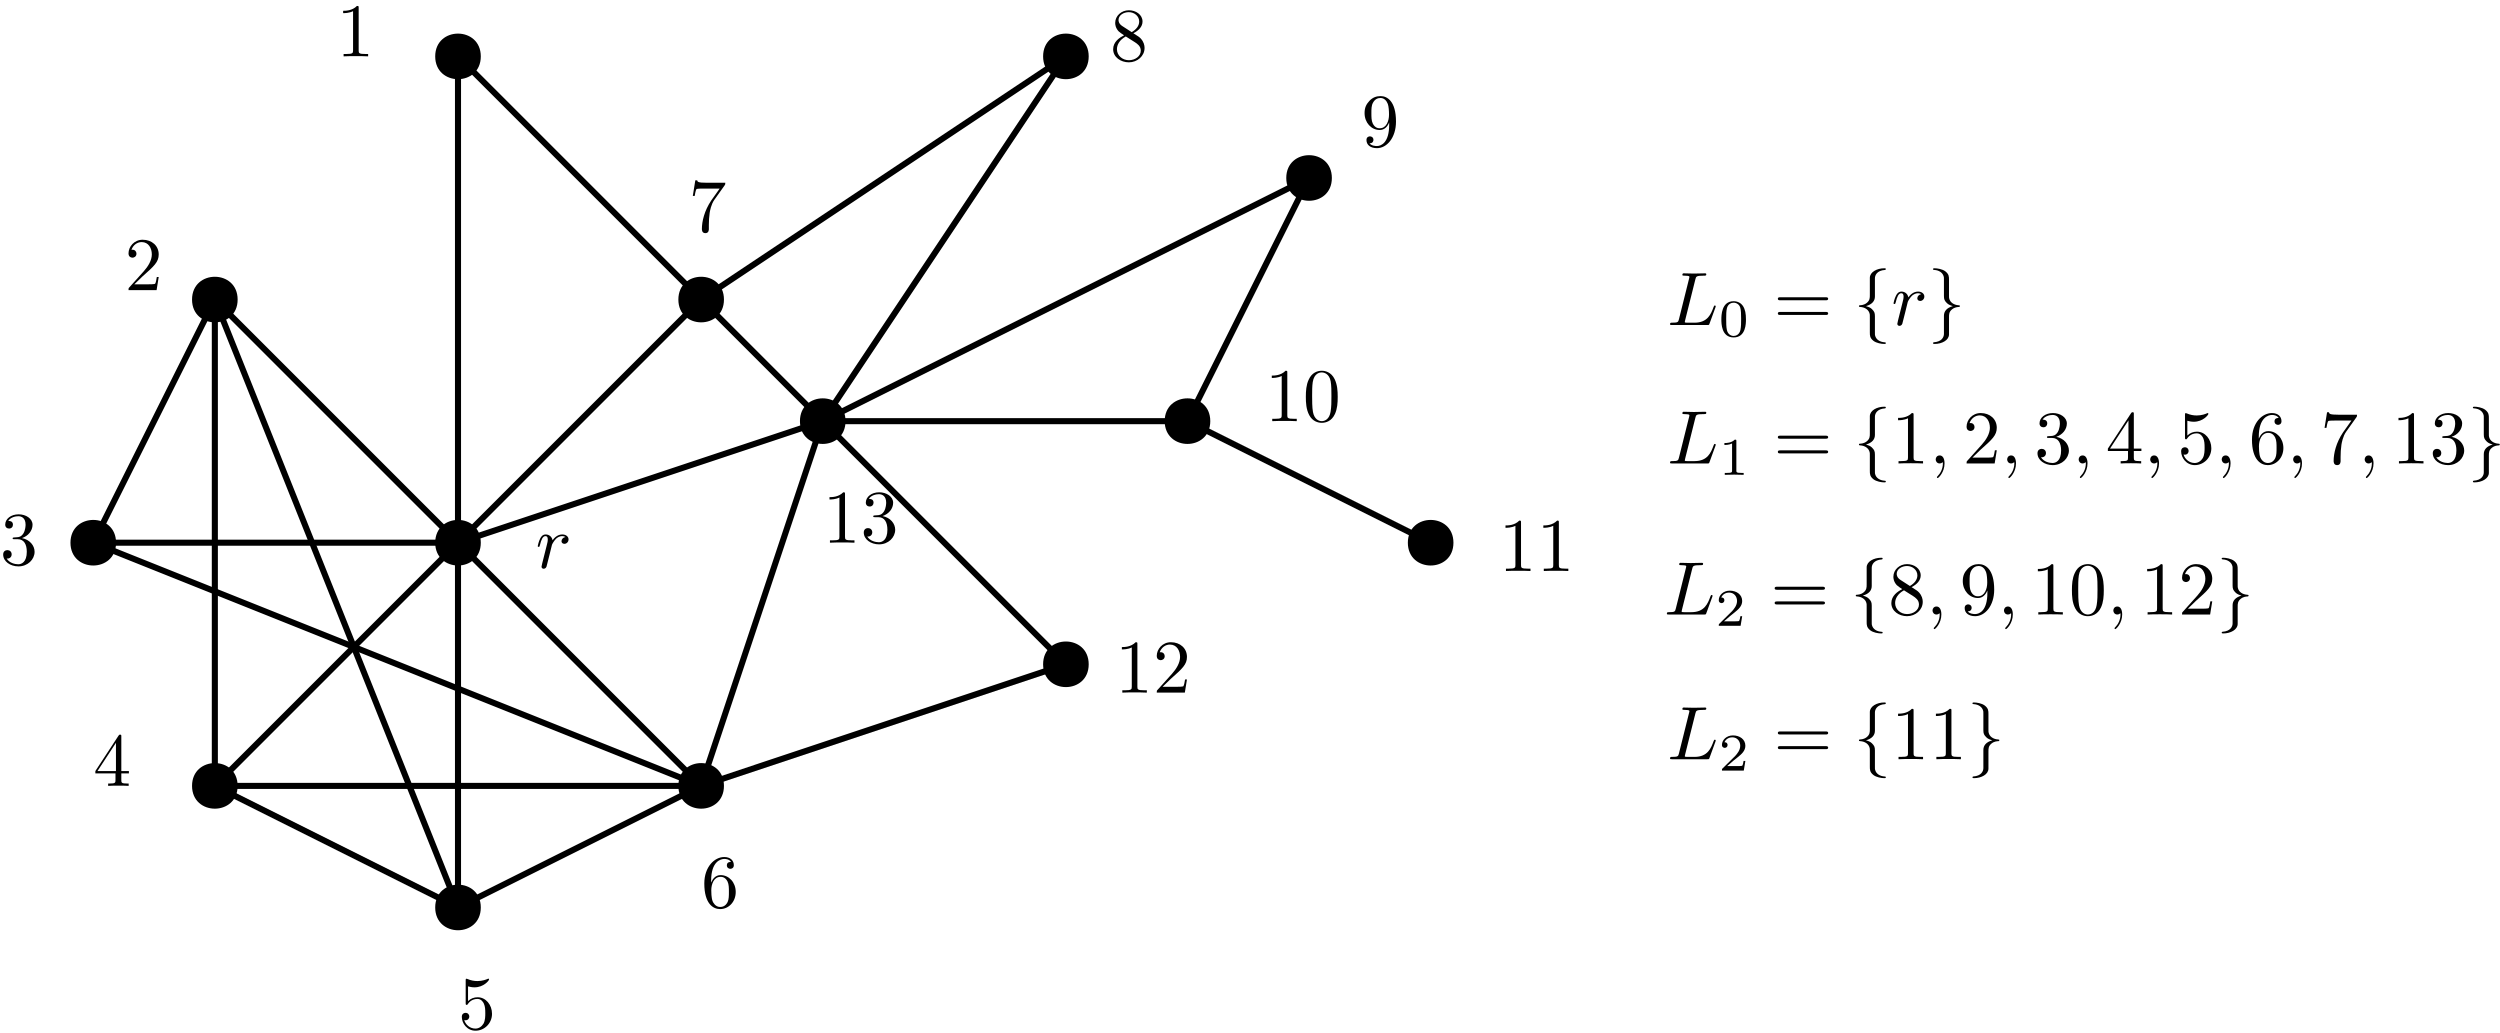 <?xml version='1.0' encoding='UTF-8'?>
<!-- This file was generated by dvisvgm 3.4.1 -->
<svg version='1.1' xmlns='http://www.w3.org/2000/svg' xmlns:xlink='http://www.w3.org/1999/xlink' width='329pt' height='136pt' viewBox='0 0 329 136'>
<defs>
<clipPath id='cp0'>
<path d='M329.001 .001H0V136H329.001Z'/>
</clipPath>
<path id='g3-1' d='M2.819-6.145C2.819-6.544 3.078-7.181 4.163-7.251C4.213-7.261 4.253-7.301 4.253-7.36C4.253-7.47 4.173-7.47 4.064-7.47C3.068-7.47 2.161-6.962 2.151-6.225V-3.954C2.151-3.566 2.151-3.247 1.753-2.918C1.404-2.629 1.026-2.61 .807-2.6C.757-2.59 .717-2.55 .717-2.49C.717-2.39 .777-2.39 .876-2.38C1.534-2.341 2.012-1.982 2.121-1.494C2.151-1.384 2.151-1.365 2.151-1.006V.966C2.151 1.384 2.151 1.703 2.629 2.082C3.018 2.38 3.675 2.49 4.064 2.49C4.173 2.49 4.253 2.49 4.253 2.38C4.253 2.281 4.193 2.281 4.094 2.271C3.466 2.231 2.978 1.912 2.849 1.404C2.819 1.315 2.819 1.295 2.819 .936V-1.155C2.819-1.614 2.739-1.783 2.42-2.102C2.211-2.311 1.922-2.41 1.643-2.49C2.46-2.719 2.819-3.177 2.819-3.755V-6.145Z'/>
<path id='g3-2' d='M2.151 1.165C2.151 1.564 1.892 2.201 .807 2.271C.757 2.281 .717 2.321 .717 2.38C.717 2.49 .827 2.49 .916 2.49C1.882 2.49 2.809 2.002 2.819 1.245V-1.026C2.819-1.414 2.819-1.733 3.217-2.062C3.566-2.351 3.944-2.37 4.163-2.38C4.213-2.39 4.253-2.43 4.253-2.49C4.253-2.59 4.193-2.59 4.094-2.6C3.436-2.639 2.958-2.998 2.849-3.486C2.819-3.596 2.819-3.615 2.819-3.974V-5.946C2.819-6.364 2.819-6.683 2.341-7.062C1.942-7.37 1.255-7.47 .916-7.47C.827-7.47 .717-7.47 .717-7.36C.717-7.261 .777-7.261 .876-7.251C1.504-7.211 1.992-6.892 2.121-6.384C2.151-6.295 2.151-6.275 2.151-5.916V-3.825C2.151-3.366 2.231-3.197 2.55-2.878C2.759-2.669 3.048-2.57 3.327-2.49C2.51-2.261 2.151-1.803 2.151-1.225V1.165Z'/>
<path id='g2-1' d='M3.597-2.223C3.597-2.99 3.506-3.541 3.185-4.029C2.969-4.349 2.537-4.628 1.979-4.628C.362-4.628 .362-2.725 .362-2.223S.362 .139 1.979 .139S3.597-1.722 3.597-2.223ZM1.979-.056C1.659-.056 1.234-.244 1.094-.815C.997-1.227 .997-1.798 .997-2.314C.997-2.823 .997-3.353 1.101-3.736C1.248-4.287 1.694-4.433 1.979-4.433C2.356-4.433 2.718-4.203 2.844-3.799C2.955-3.422 2.962-2.92 2.962-2.314C2.962-1.798 2.962-1.282 2.872-.843C2.732-.209 2.258-.056 1.979-.056Z'/>
<path id='g2-2' d='M2.335-4.433C2.335-4.621 2.321-4.628 2.126-4.628C1.68-4.189 1.046-4.182 .76-4.182V-3.931C.927-3.931 1.387-3.931 1.77-4.126V-.572C1.77-.342 1.77-.251 1.073-.251H.809V0C.934-.007 1.791-.028 2.049-.028C2.265-.028 3.143-.007 3.297 0V-.251H3.032C2.335-.251 2.335-.342 2.335-.572V-4.433Z'/>
<path id='g2-3' d='M3.52-1.269H3.283C3.262-1.115 3.192-.704 3.102-.634C3.046-.592 2.509-.592 2.412-.592H1.129C1.861-1.241 2.105-1.436 2.523-1.763C3.039-2.175 3.52-2.607 3.52-3.269C3.52-4.112 2.781-4.628 1.889-4.628C1.025-4.628 .439-4.022 .439-3.38C.439-3.025 .739-2.99 .809-2.99C.976-2.99 1.178-3.109 1.178-3.36C1.178-3.485 1.129-3.729 .767-3.729C.983-4.224 1.457-4.377 1.784-4.377C2.481-4.377 2.844-3.833 2.844-3.269C2.844-2.663 2.412-2.182 2.189-1.931L.509-.272C.439-.209 .439-.195 .439 0H3.311L3.52-1.269Z'/>
<path id='g1-1' d='M2.022-.01C2.022-.667 1.773-1.056 1.384-1.056C1.056-1.056 .857-.807 .857-.528C.857-.259 1.056 0 1.384 0C1.504 0 1.633-.04 1.733-.129C1.763-.149 1.773-.159 1.783-.159S1.803-.149 1.803-.01C1.803 .727 1.454 1.325 1.125 1.653C1.016 1.763 1.016 1.783 1.016 1.813C1.016 1.882 1.066 1.922 1.116 1.922C1.225 1.922 2.022 1.155 2.022-.01Z'/>
<path id='g1-2' d='M3.725-6.026C3.815-6.384 3.845-6.494 4.781-6.494C5.08-6.494 5.159-6.494 5.159-6.683C5.159-6.803 5.05-6.803 5-6.803C4.671-6.803 3.855-6.773 3.526-6.773C3.227-6.773 2.5-6.803 2.201-6.803C2.131-6.803 2.012-6.803 2.012-6.603C2.012-6.494 2.102-6.494 2.291-6.494C2.311-6.494 2.5-6.494 2.669-6.474C2.849-6.454 2.938-6.444 2.938-6.315C2.938-6.275 2.928-6.245 2.898-6.125L1.564-.777C1.464-.388 1.444-.309 .657-.309C.488-.309 .388-.309 .388-.11C.388 0 .478 0 .657 0H5.269C5.508 0 5.518 0 5.578-.169L6.364-2.321C6.404-2.43 6.404-2.45 6.404-2.46C6.404-2.5 6.374-2.57 6.285-2.57S6.185-2.52 6.115-2.361C5.777-1.444 5.339-.309 3.615-.309H2.679C2.54-.309 2.52-.309 2.46-.319C2.361-.329 2.331-.339 2.331-.418C2.331-.448 2.331-.468 2.38-.647L3.725-6.026Z'/>
<path id='g1-3' d='M.876-.588C.847-.438 .787-.209 .787-.159C.787 .02 .926 .11 1.076 .11C1.195 .11 1.374 .03 1.444-.169C1.464-.209 1.803-1.564 1.843-1.743C1.922-2.072 2.102-2.769 2.161-3.038C2.201-3.167 2.48-3.635 2.719-3.855C2.799-3.924 3.088-4.183 3.516-4.183C3.775-4.183 3.924-4.064 3.934-4.064C3.635-4.014 3.416-3.775 3.416-3.516C3.416-3.357 3.526-3.167 3.795-3.167S4.343-3.396 4.343-3.755C4.343-4.104 4.024-4.402 3.516-4.402C2.868-4.402 2.43-3.914 2.241-3.635C2.161-4.084 1.803-4.402 1.335-4.402C.876-4.402 .687-4.014 .598-3.835C.418-3.496 .289-2.898 .289-2.868C.289-2.769 .388-2.769 .408-2.769C.508-2.769 .518-2.779 .578-2.998C.747-3.705 .946-4.183 1.305-4.183C1.474-4.183 1.614-4.104 1.614-3.725C1.614-3.516 1.584-3.406 1.454-2.888L.876-.588Z'/>
<path id='g0-1' d='M4.582-3.187C4.582-3.984 4.532-4.781 4.183-5.518C3.725-6.474 2.908-6.633 2.49-6.633C1.892-6.633 1.165-6.374 .757-5.448C.438-4.761 .388-3.984 .388-3.187C.388-2.44 .428-1.544 .837-.787C1.265 .02 1.992 .219 2.48 .219C3.018 .219 3.775 .01 4.213-.936C4.532-1.623 4.582-2.4 4.582-3.187ZM2.48 0C2.092 0 1.504-.249 1.325-1.205C1.215-1.803 1.215-2.719 1.215-3.307C1.215-3.944 1.215-4.602 1.295-5.139C1.484-6.325 2.231-6.414 2.48-6.414C2.809-6.414 3.466-6.235 3.655-5.249C3.755-4.691 3.755-3.934 3.755-3.307C3.755-2.56 3.755-1.882 3.645-1.245C3.496-.299 2.928 0 2.48 0Z'/>
<path id='g0-2' d='M2.928-6.374C2.928-6.613 2.928-6.633 2.699-6.633C2.082-5.996 1.205-5.996 .886-5.996V-5.687C1.086-5.687 1.673-5.687 2.191-5.946V-.787C2.191-.428 2.161-.309 1.265-.309H.946V0C1.295-.03 2.161-.03 2.56-.03S3.825-.03 4.173 0V-.309H3.855C2.958-.309 2.928-.418 2.928-.787V-6.374Z'/>
<path id='g0-3' d='M1.265-.767L2.321-1.793C3.874-3.167 4.472-3.705 4.472-4.701C4.472-5.837 3.576-6.633 2.361-6.633C1.235-6.633 .498-5.717 .498-4.831C.498-4.273 .996-4.273 1.026-4.273C1.195-4.273 1.544-4.392 1.544-4.801C1.544-5.06 1.365-5.319 1.016-5.319C.936-5.319 .916-5.319 .886-5.309C1.116-5.956 1.653-6.325 2.231-6.325C3.137-6.325 3.566-5.518 3.566-4.701C3.566-3.904 3.068-3.117 2.52-2.5L.608-.369C.498-.259 .498-.239 .498 0H4.193L4.472-1.733H4.223C4.173-1.434 4.104-.996 4.004-.847C3.934-.767 3.277-.767 3.058-.767H1.265Z'/>
<path id='g0-4' d='M2.888-3.506C3.705-3.775 4.283-4.472 4.283-5.259C4.283-6.076 3.406-6.633 2.45-6.633C1.444-6.633 .687-6.036 .687-5.279C.687-4.95 .906-4.761 1.195-4.761C1.504-4.761 1.703-4.98 1.703-5.269C1.703-5.767 1.235-5.767 1.086-5.767C1.394-6.255 2.052-6.384 2.41-6.384C2.819-6.384 3.366-6.165 3.366-5.269C3.366-5.149 3.347-4.572 3.088-4.133C2.789-3.655 2.45-3.625 2.201-3.615C2.121-3.606 1.882-3.586 1.813-3.586C1.733-3.576 1.663-3.566 1.663-3.466C1.663-3.357 1.733-3.357 1.902-3.357H2.341C3.157-3.357 3.526-2.679 3.526-1.703C3.526-.349 2.839-.06 2.4-.06C1.972-.06 1.225-.229 .876-.817C1.225-.767 1.534-.986 1.534-1.365C1.534-1.723 1.265-1.922 .976-1.922C.737-1.922 .418-1.783 .418-1.345C.418-.438 1.345 .219 2.43 .219C3.645 .219 4.552-.687 4.552-1.703C4.552-2.52 3.924-3.297 2.888-3.506Z'/>
<path id='g0-5' d='M2.928-1.643V-.777C2.928-.418 2.908-.309 2.171-.309H1.962V0C2.37-.03 2.888-.03 3.307-.03S4.253-.03 4.661 0V-.309H4.452C3.715-.309 3.695-.418 3.695-.777V-1.643H4.691V-1.952H3.695V-6.484C3.695-6.683 3.695-6.743 3.536-6.743C3.446-6.743 3.416-6.743 3.337-6.623L.279-1.952V-1.643H2.928ZM2.988-1.952H.558L2.988-5.667V-1.952Z'/>
<path id='g0-6' d='M4.472-2.002C4.472-3.187 3.655-4.183 2.58-4.183C2.102-4.183 1.673-4.024 1.315-3.675V-5.617C1.514-5.558 1.843-5.488 2.161-5.488C3.386-5.488 4.084-6.394 4.084-6.524C4.084-6.584 4.054-6.633 3.984-6.633C3.974-6.633 3.954-6.633 3.904-6.603C3.705-6.514 3.217-6.315 2.55-6.315C2.151-6.315 1.693-6.384 1.225-6.594C1.145-6.623 1.125-6.623 1.106-6.623C1.006-6.623 1.006-6.544 1.006-6.384V-3.436C1.006-3.257 1.006-3.177 1.145-3.177C1.215-3.177 1.235-3.207 1.275-3.267C1.384-3.426 1.753-3.964 2.56-3.964C3.078-3.964 3.327-3.506 3.406-3.327C3.566-2.958 3.586-2.57 3.586-2.072C3.586-1.723 3.586-1.125 3.347-.707C3.108-.319 2.739-.06 2.281-.06C1.554-.06 .986-.588 .817-1.175C.847-1.165 .876-1.155 .986-1.155C1.315-1.155 1.484-1.404 1.484-1.643S1.315-2.131 .986-2.131C.847-2.131 .498-2.062 .498-1.604C.498-.747 1.185 .219 2.301 .219C3.456 .219 4.472-.737 4.472-2.002Z'/>
<path id='g0-7' d='M1.315-3.267V-3.506C1.315-6.026 2.55-6.384 3.058-6.384C3.297-6.384 3.715-6.325 3.934-5.986C3.785-5.986 3.386-5.986 3.386-5.538C3.386-5.229 3.625-5.08 3.845-5.08C4.004-5.08 4.303-5.169 4.303-5.558C4.303-6.155 3.864-6.633 3.038-6.633C1.763-6.633 .418-5.349 .418-3.147C.418-.488 1.574 .219 2.5 .219C3.606 .219 4.552-.717 4.552-2.032C4.552-3.297 3.665-4.253 2.56-4.253C1.882-4.253 1.514-3.745 1.315-3.267ZM2.5-.06C1.872-.06 1.574-.657 1.514-.807C1.335-1.275 1.335-2.072 1.335-2.251C1.335-3.028 1.653-4.024 2.55-4.024C2.709-4.024 3.167-4.024 3.476-3.406C3.655-3.038 3.655-2.53 3.655-2.042C3.655-1.564 3.655-1.066 3.486-.707C3.187-.11 2.729-.06 2.5-.06Z'/>
<path id='g0-8' d='M4.741-6.066C4.831-6.185 4.831-6.205 4.831-6.414H2.41C1.195-6.414 1.175-6.544 1.135-6.733H.886L.558-4.681H.807C.837-4.841 .926-5.468 1.056-5.588C1.125-5.647 1.902-5.647 2.032-5.647H4.094C3.984-5.488 3.197-4.402 2.978-4.074C2.082-2.729 1.753-1.345 1.753-.329C1.753-.229 1.753 .219 2.211 .219S2.669-.229 2.669-.329V-.837C2.669-1.384 2.699-1.932 2.779-2.47C2.819-2.699 2.958-3.556 3.396-4.173L4.741-6.066Z'/>
<path id='g0-9' d='M1.623-4.552C1.165-4.851 1.125-5.189 1.125-5.358C1.125-5.966 1.773-6.384 2.48-6.384C3.207-6.384 3.845-5.866 3.845-5.149C3.845-4.582 3.456-4.104 2.859-3.755L1.623-4.552ZM3.078-3.606C3.795-3.974 4.283-4.492 4.283-5.149C4.283-6.066 3.396-6.633 2.49-6.633C1.494-6.633 .687-5.896 .687-4.97C.687-4.791 .707-4.343 1.125-3.874C1.235-3.755 1.604-3.506 1.853-3.337C1.275-3.048 .418-2.49 .418-1.504C.418-.448 1.434 .219 2.48 .219C3.606 .219 4.552-.608 4.552-1.673C4.552-2.032 4.442-2.48 4.064-2.898C3.874-3.108 3.715-3.207 3.078-3.606ZM2.082-3.187L3.307-2.41C3.586-2.221 4.054-1.922 4.054-1.315C4.054-.578 3.307-.06 2.49-.06C1.633-.06 .916-.677 .916-1.504C.916-2.082 1.235-2.719 2.082-3.187Z'/>
<path id='g0-10' d='M3.655-3.167V-2.849C3.655-.518 2.619-.06 2.042-.06C1.872-.06 1.335-.08 1.066-.418C1.504-.418 1.584-.707 1.584-.876C1.584-1.185 1.345-1.335 1.125-1.335C.966-1.335 .667-1.245 .667-.857C.667-.189 1.205 .219 2.052 .219C3.337 .219 4.552-1.135 4.552-3.277C4.552-5.956 3.406-6.633 2.52-6.633C1.972-6.633 1.484-6.454 1.056-6.006C.647-5.558 .418-5.139 .418-4.392C.418-3.147 1.295-2.171 2.41-2.171C3.018-2.171 3.426-2.59 3.655-3.167ZM2.42-2.4C2.261-2.4 1.803-2.4 1.494-3.028C1.315-3.396 1.315-3.894 1.315-4.382C1.315-4.92 1.315-5.388 1.524-5.757C1.793-6.255 2.171-6.384 2.52-6.384C2.978-6.384 3.307-6.046 3.476-5.598C3.596-5.279 3.635-4.651 3.635-4.193C3.635-3.366 3.297-2.4 2.42-2.4Z'/>
<path id='g0-11' d='M6.843-3.257C6.992-3.257 7.181-3.257 7.181-3.456S6.992-3.655 6.852-3.655H.886C.747-3.655 .558-3.655 .558-3.456S.747-3.257 .896-3.257H6.843ZM6.852-1.325C6.992-1.325 7.181-1.325 7.181-1.524S6.992-1.723 6.843-1.723H.896C.747-1.723 .558-1.723 .558-1.524S.747-1.325 .886-1.325H6.852Z'/>
</defs>
<g id='page1'>
<g clip-path='url(#cp0)'>
<path d='M31.273 39.422C31.273 35.422 25.273 35.422 25.273 39.422S31.273 43.422 31.273 39.422Z'/>
<path d='M63.273 71.422C63.273 67.422 57.273 67.422 57.273 71.422S63.273 75.422 63.273 71.422Z'/>
<path d='M95.273 39.422C95.273 35.422 89.273 35.422 89.273 39.422S95.273 43.422 95.273 39.422Z'/>
<path d='M95.273 103.422C95.273 99.422 89.273 99.422 89.273 103.422S95.273 107.422 95.273 103.422Z'/>
<path d='M31.273 103.422C31.273 99.422 25.273 99.422 25.273 103.422S31.273 107.422 31.273 103.422Z'/>
<path d='M63.273 119.422C63.273 115.422 57.273 115.422 57.273 119.422S63.273 123.422 63.273 119.422Z'/>
<path d='M111.273 55.422C111.273 51.422 105.273 51.422 105.273 55.422S111.273 59.422 111.273 55.422Z'/>
<path d='M63.273 7.422C63.273 3.422 57.273 3.422 57.273 7.422S63.273 11.422 63.273 7.422Z'/>
<path d='M143.273 7.422C143.273 3.422 137.273 3.422 137.273 7.422S143.273 11.422 143.273 7.422Z'/>
<path d='M143.273 87.422C143.273 83.422 137.273 83.422 137.273 87.422S143.273 91.422 143.273 87.422Z'/>
<path d='M15.273 71.422C15.273 67.422 9.273 67.422 9.273 71.422S15.273 75.422 15.273 71.422Z'/>
<path d='M159.273 55.422C159.273 51.422 153.273 51.422 153.273 55.422S159.273 59.422 159.273 55.422Z'/>
<path d='M60.273 71.422L108.273 55.422' stroke='#000' fill='none' stroke-width='.8' stroke-miterlimit='10' stroke-linejoin='round'/>
<path d='M92.273 39.422L60.273 71.422' stroke='#000' fill='none' stroke-width='.8' stroke-miterlimit='10' stroke-linejoin='round'/>
<path d='M60.273 71.422V7.422' stroke='#000' fill='none' stroke-width='.8' stroke-miterlimit='10' stroke-linejoin='round'/>
<path d='M28.273 39.422L60.273 71.422' stroke='#000' fill='none' stroke-width='.8' stroke-miterlimit='10' stroke-linejoin='round'/>
<path d='M60.273 71.422H12.273' stroke='#000' fill='none' stroke-width='.8' stroke-miterlimit='10' stroke-linejoin='round'/>
<path d='M28.273 103.422L60.273 71.422' stroke='#000' fill='none' stroke-width='.8' stroke-miterlimit='10' stroke-linejoin='round'/>
<path d='M60.273 71.422V119.422' stroke='#000' fill='none' stroke-width='.8' stroke-miterlimit='10' stroke-linejoin='round'/>
<path d='M60.273 119.422L28.273 103.422' stroke='#000' fill='none' stroke-width='.8' stroke-miterlimit='10' stroke-linejoin='round'/>
<path d='M60.273 71.422L92.273 103.422' stroke='#000' fill='none' stroke-width='.8' stroke-miterlimit='10' stroke-linejoin='round'/>
<path d='M108.273 55.422L140.273 87.422' stroke='#000' fill='none' stroke-width='.8' stroke-miterlimit='10' stroke-linejoin='round'/>
<path d='M108.273 55.422L92.273 103.422' stroke='#000' fill='none' stroke-width='.8' stroke-miterlimit='10' stroke-linejoin='round'/>
<path d='M92.273 103.422L140.273 87.422' stroke='#000' fill='none' stroke-width='.8' stroke-miterlimit='10' stroke-linejoin='round'/>
<path d='M108.273 55.422H156.273' stroke='#000' fill='none' stroke-width='.8' stroke-miterlimit='10' stroke-linejoin='round'/>
<path d='M108.273 55.422L140.273 7.422' stroke='#000' fill='none' stroke-width='.8' stroke-miterlimit='10' stroke-linejoin='round'/>
<path d='M92.273 39.422L140.273 7.422' stroke='#000' fill='none' stroke-width='.8' stroke-miterlimit='10' stroke-linejoin='round'/>
<path d='M92.273 39.422L60.273 7.422' stroke='#000' fill='none' stroke-width='.8' stroke-miterlimit='10' stroke-linejoin='round'/>
<path d='M172.273 23.422L108.273 55.422' stroke='#000' fill='none' stroke-width='.8' stroke-miterlimit='10' stroke-linejoin='round'/>
<path d='M156.273 55.422L172.273 23.422' stroke='#000' fill='none' stroke-width='.8' stroke-miterlimit='10' stroke-linejoin='round'/>
<path d='M175.273 23.422C175.273 19.422 169.273 19.422 169.273 23.422S175.273 27.422 175.273 23.422Z'/>
<path d='M28.273 39.422L12.273 71.422' stroke='#000' fill='none' stroke-width='.8' stroke-miterlimit='10' stroke-linejoin='round'/>
<path d='M156.273 55.422L188.273 71.422' stroke='#000' fill='none' stroke-width='.8' stroke-miterlimit='10' stroke-linejoin='round'/>
<path d='M191.273 71.422C191.273 67.422 185.273 67.422 185.273 71.422S191.273 75.422 191.273 71.422Z'/>
<path d='M92.273 39.422L108.273 55.422' stroke='#000' fill='none' stroke-width='.8' stroke-miterlimit='10' stroke-linejoin='round'/>
<path d='M28.273 103.422H92.273' stroke='#000' fill='none' stroke-width='.8' stroke-miterlimit='10' stroke-linejoin='round'/>
<path d='M28.273 39.422V103.422' stroke='#000' fill='none' stroke-width='.8' stroke-miterlimit='10' stroke-linejoin='round'/>
<path d='M12.273 71.422L92.273 103.422' stroke='#000' fill='none' stroke-width='.8' stroke-miterlimit='10' stroke-linejoin='round'/>
<path d='M60.273 119.422L92.273 103.422' stroke='#000' fill='none' stroke-width='.8' stroke-miterlimit='10' stroke-linejoin='round'/>
<path d='M60.273 119.422L28.273 39.422' stroke='#000' fill='none' stroke-width='.8' stroke-miterlimit='10' stroke-linejoin='round'/>
<g transform='matrix(1 0 0 1 0 136)'>
<use x='44.272' y='-128.584' xlink:href='#g0-2'/>
<use x='16.414' y='-97.817' xlink:href='#g0-3'/>
<use x='0' y='-61.682' xlink:href='#g0-4'/>
<use x='12.271' y='-32.579' xlink:href='#g0-5'/>
<use x='60.278' y='-.578' xlink:href='#g0-6'/>
<use x='92.269' y='-16.583' xlink:href='#g0-7'/>
<use x='70.477' y='-61.264' xlink:href='#g1-3'/>
<use x='90.616' y='-105.536' xlink:href='#g0-8'/>
<use x='146.073' y='-128.016' xlink:href='#g0-9'/>
<use x='179.16' y='-116.721' xlink:href='#g0-10'/>
<use x='166.481' y='-80.576' xlink:href='#g0-2'/>
<use x='171.461' y='-80.576' xlink:href='#g0-1'/>
<use x='197.238' y='-60.856' xlink:href='#g0-2'/>
<use x='202.218' y='-60.856' xlink:href='#g0-2'/>
<use x='146.751' y='-44.85' xlink:href='#g0-2'/>
<use x='151.731' y='-44.85' xlink:href='#g0-3'/>
<use x='108.275' y='-64.581' xlink:href='#g0-2'/>
<use x='113.255' y='-64.581' xlink:href='#g0-4'/>
<use x='219.389' y='-93.226' xlink:href='#g1-2'/>
<use x='226.17' y='-91.732' xlink:href='#g2-1'/>
<use x='233.403' y='-93.226' xlink:href='#g0-11'/>
<use x='243.92' y='-93.226' xlink:href='#g3-1'/>
<use x='248.9' y='-93.226' xlink:href='#g1-3'/>
<use x='253.671' y='-93.226' xlink:href='#g3-2'/>
<use x='219.389' y='-75.009' xlink:href='#g1-2'/>
<use x='226.17' y='-73.513' xlink:href='#g2-2'/>
<use x='233.403' y='-75.009' xlink:href='#g0-11'/>
<use x='243.92' y='-75.009' xlink:href='#g3-1'/>
<use x='248.9' y='-75.009' xlink:href='#g0-2'/>
<use x='253.88' y='-75.009' xlink:href='#g1-1'/>
<use x='258.303' y='-75.009' xlink:href='#g0-3'/>
<use x='263.283' y='-75.009' xlink:href='#g1-1'/>
<use x='267.715' y='-75.009' xlink:href='#g0-4'/>
<use x='272.695' y='-75.009' xlink:href='#g1-1'/>
<use x='277.117' y='-75.009' xlink:href='#g0-5'/>
<use x='282.107' y='-75.009' xlink:href='#g1-1'/>
<use x='286.539' y='-75.009' xlink:href='#g0-6'/>
<use x='291.519' y='-75.009' xlink:href='#g1-1'/>
<use x='295.941' y='-75.009' xlink:href='#g0-7'/>
<use x='300.921' y='-75.009' xlink:href='#g1-1'/>
<use x='305.354' y='-75.009' xlink:href='#g0-8'/>
<use x='310.334' y='-75.009' xlink:href='#g1-1'/>
<use x='314.756' y='-75.009' xlink:href='#g0-2'/>
<use x='319.736' y='-75.009' xlink:href='#g0-4'/>
<use x='324.716' y='-75.009' xlink:href='#g3-2'/>
<use x='218.971' y='-55.129' xlink:href='#g1-2'/>
<use x='225.751' y='-53.641' xlink:href='#g2-3'/>
<use x='232.984' y='-55.129' xlink:href='#g0-11'/>
<use x='243.502' y='-55.129' xlink:href='#g3-1'/>
<use x='248.482' y='-55.129' xlink:href='#g0-9'/>
<use x='253.462' y='-55.129' xlink:href='#g1-1'/>
<use x='257.884' y='-55.129' xlink:href='#g0-10'/>
<use x='262.864' y='-55.129' xlink:href='#g1-1'/>
<use x='267.296' y='-55.129' xlink:href='#g0-2'/>
<use x='272.277' y='-55.129' xlink:href='#g0-1'/>
<use x='277.257' y='-55.129' xlink:href='#g1-1'/>
<use x='281.679' y='-55.129' xlink:href='#g0-2'/>
<use x='286.659' y='-55.129' xlink:href='#g0-3'/>
<use x='291.659' y='-55.129' xlink:href='#g3-2'/>
<use x='219.389' y='-36.085' xlink:href='#g1-2'/>
<use x='226.17' y='-34.592' xlink:href='#g2-3'/>
<use x='233.403' y='-36.085' xlink:href='#g0-11'/>
<use x='243.92' y='-36.085' xlink:href='#g3-1'/>
<use x='248.9' y='-36.085' xlink:href='#g0-2'/>
<use x='253.88' y='-36.085' xlink:href='#g0-2'/>
<use x='258.86' y='-36.085' xlink:href='#g3-2'/>
</g>
</g>
</g>
</svg>
